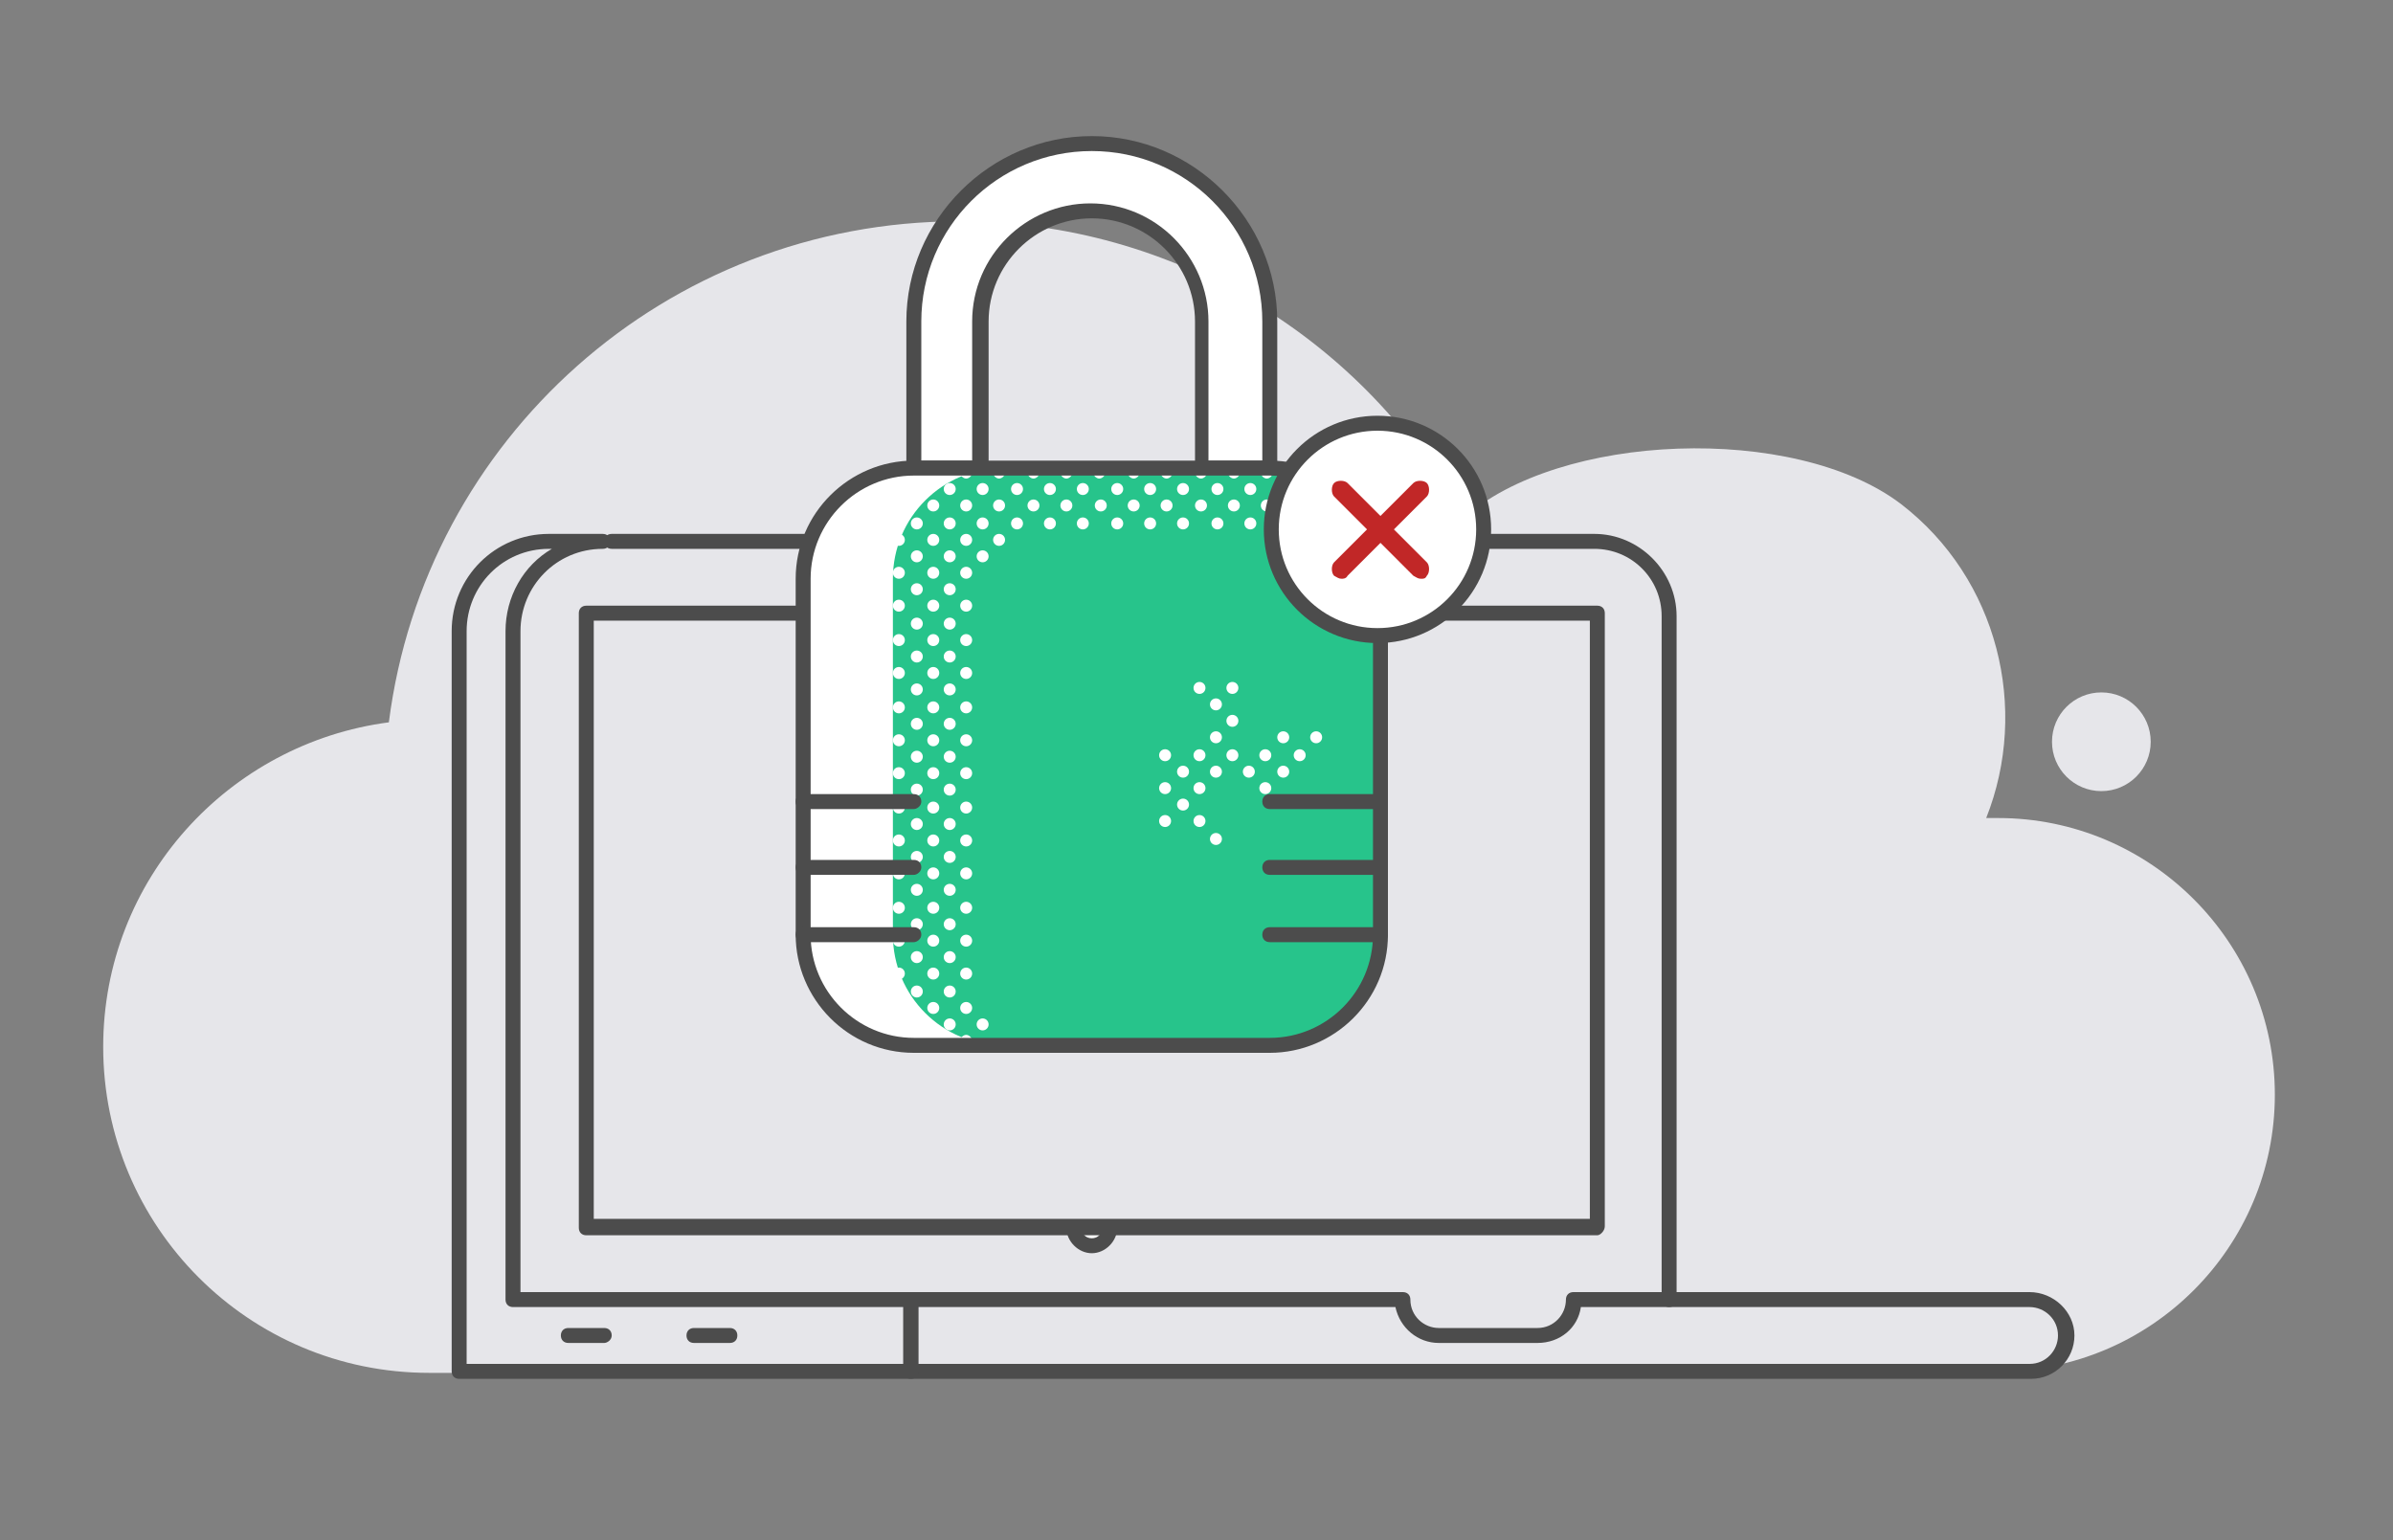 <?xml version="1.0" encoding="utf-8"?>
<!-- Generator: Adobe Illustrator 19.0.0, SVG Export Plug-In . SVG Version: 6.00 Build 0)  -->
<svg version="1.1" id="element" xmlns="http://www.w3.org/2000/svg" xmlns:xlink="http://www.w3.org/1999/xlink" x="0px" y="0px"
	 viewBox="0 0 160 103" style="enable-background:new 0 0 160 103;" xml:space="preserve">
<rect x="0" y="0" width="160" height="103" fill="#808080" stroke="none"/>
<style type="text/css">
	.st0{fill:#E6E6EA;}
	.st1{fill:#4C4C4C;}
	.st2{fill:#FFFFFF;}
	.st3{fill:#27C48B;}
	.st4{fill:#FFFFFF;stroke:#4C4C4C;stroke-miterlimit:10;}
	.st5{fill:#C12727;}
</style>
<g>
	<path class="st0" d="M133.6,91.7c10.2,0,18.5-8.3,18.5-18.5c0-10.2-8.3-18.5-18.5-18.5c-0.3,0-0.5,0-0.8,0c2.9-7.3,0.8-16-5.7-21
		c-7.1-5.4-22.9-4.8-29.3,1c-6.5-11.9-19.2-19.9-33.7-19.9c-19.6,0-35.7,14.6-38.1,33.5C15.3,49.7,6.9,58.8,6.9,70
		c0,12,9.7,21.8,21.8,21.8H133.6z"/>
	<circle class="st0" cx="140.5" cy="49.6" r="3.3"/>
</g>
<g>
	<g>
		<path class="st1" d="M138.7,89.3c0,1.6-1.3,2.9-2.9,2.9H60.9c-0.3,0-0.5-0.2-0.5-0.5v-4.8c0-0.3,0.2-0.5,0.5-0.5h32.9
			c0.3,0,0.5,0.2,0.5,0.5c0,1.1,0.9,1.9,1.9,1.9h6.6c1.1,0,1.9-0.9,1.9-1.9c0-0.3,0.2-0.5,0.5-0.5h30.5
			C137.3,86.4,138.7,87.7,138.7,89.3z M61.4,91.2h74.3c1.1,0,1.9-0.9,1.9-1.9c0-1.1-0.9-1.9-1.9-1.9h-30c-0.2,1.4-1.4,2.4-2.9,2.4
			h-6.6c-1.4,0-2.6-1-2.9-2.4H61.4V91.2z"/>
	</g>
	<g>
		<path class="st1" d="M60.9,92.2H30.7c-0.3,0-0.5-0.2-0.5-0.5V42.2c0-3.6,2.9-6.5,6.5-6.5h3.6c0.3,0,0.5,0.2,0.5,0.5
			c0,0.3-0.2,0.5-0.5,0.5c-3.1,0-5.5,2.5-5.5,5.5v44.2h26.1c0.3,0,0.5,0.2,0.5,0.5v4.8C61.4,92,61.2,92.2,60.9,92.2z M31.2,91.2
			h29.2v-3.8H34.3c-0.3,0-0.5-0.2-0.5-0.5V42.2c0-2.3,1.2-4.4,3.1-5.5h-0.2c-3.1,0-5.5,2.5-5.5,5.5V91.2z"/>
	</g>
	<g>
		<path class="st1" d="M111.6,87.4c-0.3,0-0.5-0.2-0.5-0.5V41.2c0-2.5-2-4.5-4.5-4.5H40.9c-0.3,0-0.5-0.2-0.5-0.5
			c0-0.3,0.2-0.5,0.5-0.5h65.7c3,0,5.5,2.5,5.5,5.5v45.7C112.1,87.2,111.9,87.4,111.6,87.4z"/>
	</g>
</g>
<path class="st2" d="M74.2,82.1c0,0.7-0.5,1.2-1.2,1.2c-0.7,0-1.2-0.5-1.2-1.2H74.2z"/>
<path class="st1" d="M73,83.8c-0.9,0-1.7-0.8-1.7-1.7c0-0.3,0.2-0.5,0.5-0.5s0.5,0.2,0.5,0.5c0,0.4,0.3,0.7,0.7,0.7
	c0.4,0,0.7-0.3,0.7-0.7c0-0.3,0.2-0.5,0.5-0.5c0.3,0,0.5,0.2,0.5,0.5C74.7,83,73.9,83.8,73,83.8z"/>
<polygon class="st0" points="94.7,41 106.8,41 106.8,82.1 39.2,82.1 39.2,41 51.2,41 "/>
<path class="st1" d="M106.8,82.6H39.2c-0.3,0-0.5-0.2-0.5-0.5V41c0-0.3,0.2-0.5,0.5-0.5h16.1c0.3,0,0.5,0.2,0.5,0.5
	s-0.2,0.5-0.5,0.5H39.7v40h66.6v-40H94.7c-0.3,0-0.5-0.2-0.5-0.5s0.2-0.5,0.5-0.5h12.1c0.3,0,0.5,0.2,0.5,0.5v41
	C107.3,82.3,107,82.6,106.8,82.6z"/>
<g>
	<path class="st1" d="M48.8,89.8h-2.4c-0.3,0-0.5-0.2-0.5-0.5c0-0.3,0.2-0.5,0.5-0.5h2.4c0.3,0,0.5,0.2,0.5,0.5
		C49.3,89.6,49.1,89.8,48.8,89.8z"/>
</g>
<g>
	<path class="st1" d="M40.4,89.8H38c-0.3,0-0.5-0.2-0.5-0.5c0-0.3,0.2-0.5,0.5-0.5h2.4c0.3,0,0.5,0.2,0.5,0.5
		C40.9,89.6,40.6,89.8,40.4,89.8z"/>
</g>
<path class="st2" d="M84.9,31.3v-9.8c0-6.6-5.3-11.9-11.9-11.9c-6.6,0-11.9,5.3-11.9,11.9v9.8h4.5v-9.8c0-4.1,3.3-7.4,7.4-7.4
	c4.1,0,7.4,3.3,7.4,7.4v9.8H84.9z"/>
<path class="st1" d="M84.9,31.8h-4.5c-0.3,0-0.5-0.2-0.5-0.5v-9.8c0-3.8-3.1-6.9-6.9-6.9c-3.8,0-6.9,3.1-6.9,6.9v9.8
	c0,0.3-0.2,0.5-0.5,0.5h-4.5c-0.3,0-0.5-0.2-0.5-0.5v-9.8c0-6.8,5.6-12.4,12.4-12.4c6.8,0,12.4,5.6,12.4,12.4v9.8
	C85.4,31.6,85.1,31.8,84.9,31.8z M80.9,30.8h3.5v-9.3c0-6.3-5.1-11.4-11.4-11.4c-6.3,0-11.4,5.1-11.4,11.4v9.3H65v-9.3
	c0-4.4,3.6-7.9,7.9-7.9c4.4,0,7.9,3.6,7.9,7.9V30.8z"/>
<path class="st3" d="M92.3,62.5c0,4.1-3.3,7.4-7.4,7.4H61.1c-4.1,0-7.4-3.3-7.4-7.4V38.7c0-4.1,3.3-7.4,7.4-7.4h23.8
	c4.1,0,7.4,3.3,7.4,7.4V62.5z"/>
<g>
	<g>
		<path class="st2" d="M87,32c0.2,0,0.3-0.1,0.4-0.3c-0.2-0.1-0.5-0.2-0.7-0.2c0,0-0.1,0.1-0.1,0.1C86.6,31.8,86.7,32,87,32z"/>
		<circle class="st2" cx="88.1" cy="32.7" r="0.4"/>
		<circle class="st2" cx="89.2" cy="33.8" r="0.4"/>
		<circle class="st2" cx="90.3" cy="35" r="0.4"/>
		<path class="st2" d="M84.3,31.6c0,0.2,0.2,0.4,0.4,0.4c0.2,0,0.4-0.2,0.4-0.4c0-0.2-0.1-0.3-0.2-0.3c0,0,0,0,0,0h-0.3
			C84.4,31.3,84.3,31.5,84.3,31.6z"/>
		<circle class="st2" cx="85.8" cy="32.7" r="0.4"/>
		<circle class="st2" cx="87" cy="33.8" r="0.4"/>
		<circle class="st2" cx="88.1" cy="35" r="0.4"/>
		<path class="st2" d="M82.1,31.6c0,0.2,0.2,0.4,0.4,0.4c0.2,0,0.4-0.2,0.4-0.4c0-0.2-0.1-0.3-0.2-0.3h-0.3
			C82.2,31.3,82.1,31.5,82.1,31.6z"/>
		<circle class="st2" cx="83.6" cy="32.7" r="0.4"/>
		<circle class="st2" cx="84.7" cy="33.8" r="0.4"/>
		<circle class="st2" cx="85.8" cy="35" r="0.4"/>
		<path class="st2" d="M79.9,31.6c0,0.2,0.2,0.4,0.4,0.4s0.4-0.2,0.4-0.4c0-0.2-0.1-0.3-0.2-0.3h-0.3C80,31.3,79.9,31.5,79.9,31.6z"
			/>
		<circle class="st2" cx="81.4" cy="32.7" r="0.4"/>
		<circle class="st2" cx="82.5" cy="33.8" r="0.4"/>
		<circle class="st2" cx="83.6" cy="35" r="0.4"/>
		<path class="st2" d="M77.6,31.6c0,0.2,0.2,0.4,0.4,0.4c0.2,0,0.4-0.2,0.4-0.4c0-0.2-0.1-0.3-0.2-0.3h-0.3
			C77.7,31.3,77.6,31.5,77.6,31.6z"/>
		<circle class="st2" cx="79.1" cy="32.7" r="0.4"/>
		<circle class="st2" cx="80.3" cy="33.8" r="0.4"/>
		<circle class="st2" cx="81.4" cy="35" r="0.4"/>
		<path class="st2" d="M75.4,31.6c0,0.2,0.2,0.4,0.4,0.4c0.2,0,0.4-0.2,0.4-0.4c0-0.2-0.1-0.3-0.2-0.3h-0.3
			C75.5,31.3,75.4,31.5,75.4,31.6z"/>
		<circle class="st2" cx="76.9" cy="32.7" r="0.4"/>
		<circle class="st2" cx="78" cy="33.8" r="0.4"/>
		<circle class="st2" cx="79.1" cy="35" r="0.4"/>
		<path class="st2" d="M73.1,31.6c0,0.2,0.2,0.4,0.4,0.4c0.2,0,0.4-0.2,0.4-0.4c0-0.2-0.1-0.3-0.2-0.3h-0.3
			C73.2,31.3,73.1,31.5,73.1,31.6z"/>
		<circle class="st2" cx="74.7" cy="32.7" r="0.4"/>
		<circle class="st2" cx="75.8" cy="33.8" r="0.4"/>
		<circle class="st2" cx="76.9" cy="35" r="0.4"/>
		<path class="st2" d="M70.9,31.6c0,0.2,0.2,0.4,0.4,0.4c0.2,0,0.4-0.2,0.4-0.4c0-0.2-0.1-0.3-0.2-0.3h-0.3
			C71,31.3,70.9,31.5,70.9,31.6z"/>
		<circle class="st2" cx="72.4" cy="32.7" r="0.4"/>
		<circle class="st2" cx="73.6" cy="33.8" r="0.4"/>
		<circle class="st2" cx="74.7" cy="35" r="0.4"/>
		<path class="st2" d="M68.7,31.6c0,0.2,0.2,0.4,0.4,0.4c0.2,0,0.4-0.2,0.4-0.4c0-0.2-0.1-0.3-0.2-0.3h-0.3
			C68.8,31.3,68.7,31.5,68.7,31.6z"/>
		<circle class="st2" cx="70.2" cy="32.7" r="0.4"/>
		<circle class="st2" cx="71.3" cy="33.8" r="0.4"/>
		<circle class="st2" cx="72.4" cy="35" r="0.4"/>
		<path class="st2" d="M66.4,31.6c0,0.2,0.2,0.4,0.4,0.4c0.2,0,0.4-0.2,0.4-0.4c0-0.2-0.1-0.3-0.2-0.3h-0.3
			C66.5,31.3,66.4,31.5,66.4,31.6z"/>
		<circle class="st2" cx="68" cy="32.7" r="0.4"/>
		<circle class="st2" cx="69.1" cy="33.8" r="0.4"/>
		<circle class="st2" cx="70.2" cy="35" r="0.4"/>
		<path class="st2" d="M64.2,31.6c0,0.2,0.2,0.4,0.4,0.4c0.2,0,0.4-0.2,0.4-0.4c0-0.2-0.1-0.3-0.2-0.3h-0.3
			C64.3,31.3,64.2,31.5,64.2,31.6z"/>
		<circle class="st2" cx="65.7" cy="32.7" r="0.4"/>
		<circle class="st2" cx="66.8" cy="33.8" r="0.4"/>
		<circle class="st2" cx="68" cy="35" r="0.4"/>
		<path class="st2" d="M62,31.6c0,0.2,0.2,0.4,0.4,0.4c0.2,0,0.4-0.2,0.4-0.4c0-0.2-0.1-0.3-0.2-0.3h-0.3C62.1,31.3,62,31.5,62,31.6
			z"/>
		<circle class="st2" cx="63.5" cy="32.7" r="0.4"/>
		<circle class="st2" cx="64.6" cy="33.8" r="0.4"/>
		<circle class="st2" cx="65.7" cy="35" r="0.4"/>
		<circle class="st2" cx="66.8" cy="36.1" r="0.4"/>
		<path class="st2" d="M60.1,32c0.2,0,0.4-0.2,0.4-0.4c0-0.1-0.1-0.2-0.2-0.3c-0.2,0-0.4,0-0.6,0.1c0,0.1-0.1,0.1-0.1,0.2
			C59.7,31.8,59.9,32,60.1,32z"/>
		<circle class="st2" cx="61.3" cy="32.7" r="0.4"/>
		<circle class="st2" cx="62.4" cy="33.8" r="0.4"/>
		<circle class="st2" cx="63.5" cy="35" r="0.4"/>
		<circle class="st2" cx="64.6" cy="36.1" r="0.4"/>
		<circle class="st2" cx="65.7" cy="37.2" r="0.4"/>
		<path class="st2" d="M58.2,31.8c-0.1,0-0.2,0.1-0.3,0.2c0,0,0,0,0,0C58,32,58.1,31.9,58.2,31.8z"/>
		<circle class="st2" cx="59" cy="32.7" r="0.4"/>
		<circle class="st2" cx="60.1" cy="33.8" r="0.4"/>
		<circle class="st2" cx="61.3" cy="35" r="0.4"/>
		<circle class="st2" cx="62.4" cy="36.1" r="0.4"/>
		<circle class="st2" cx="63.5" cy="37.2" r="0.4"/>
		<circle class="st2" cx="64.6" cy="38.3" r="0.4"/>
		<path class="st2" d="M56.8,33.1c0.2,0,0.4-0.2,0.4-0.4c0-0.1,0-0.2-0.1-0.3c-0.2,0.1-0.4,0.3-0.6,0.4C56.5,33,56.6,33.1,56.8,33.1
			z"/>
		<circle class="st2" cx="57.9" cy="33.8" r="0.4"/>
		<circle class="st2" cx="59" cy="35" r="0.4"/>
		<circle class="st2" cx="60.1" cy="36.1" r="0.4"/>
		<circle class="st2" cx="61.3" cy="37.2" r="0.4"/>
		<circle class="st2" cx="62.4" cy="38.3" r="0.4"/>
		<circle class="st2" cx="63.5" cy="39.4" r="0.4"/>
		<circle class="st2" cx="64.6" cy="40.5" r="0.4"/>
		<path class="st2" d="M55.7,34.3c0.2,0,0.4-0.2,0.4-0.4c0-0.2-0.1-0.3-0.3-0.4c-0.2,0.2-0.3,0.3-0.5,0.5
			C55.4,34.1,55.5,34.3,55.7,34.3z"/>
		<circle class="st2" cx="56.8" cy="35" r="0.4"/>
		<circle class="st2" cx="57.9" cy="36.1" r="0.4"/>
		<circle class="st2" cx="59" cy="37.2" r="0.4"/>
		<circle class="st2" cx="60.1" cy="38.3" r="0.4"/>
		<circle class="st2" cx="61.3" cy="39.4" r="0.4"/>
		<circle class="st2" cx="62.4" cy="40.5" r="0.4"/>
		<circle class="st2" cx="63.5" cy="41.7" r="0.4"/>
		<circle class="st2" cx="64.6" cy="42.8" r="0.4"/>
		<path class="st2" d="M55,35c0-0.1-0.1-0.2-0.1-0.3c-0.1,0.2-0.3,0.4-0.4,0.7c0,0,0.1,0,0.1,0C54.8,35.4,55,35.2,55,35z"/>
		<circle class="st2" cx="55.7" cy="36.1" r="0.4"/>
		<circle class="st2" cx="56.8" cy="37.2" r="0.4"/>
		<circle class="st2" cx="57.9" cy="38.3" r="0.4"/>
		<circle class="st2" cx="59" cy="39.4" r="0.4"/>
		<circle class="st2" cx="60.1" cy="40.5" r="0.4"/>
		<circle class="st2" cx="61.3" cy="41.7" r="0.4"/>
		<circle class="st2" cx="62.4" cy="42.8" r="0.4"/>
		<circle class="st2" cx="63.5" cy="43.9" r="0.4"/>
		<circle class="st2" cx="64.6" cy="45" r="0.4"/>
		<circle class="st2" cx="54.6" cy="37.2" r="0.4"/>
		<circle class="st2" cx="55.7" cy="38.3" r="0.4"/>
		<circle class="st2" cx="56.8" cy="39.4" r="0.4"/>
		<circle class="st2" cx="57.9" cy="40.5" r="0.4"/>
		<circle class="st2" cx="59" cy="41.7" r="0.4"/>
		<circle class="st2" cx="60.1" cy="42.8" r="0.4"/>
		<circle class="st2" cx="61.3" cy="43.9" r="0.4"/>
		<circle class="st2" cx="62.4" cy="45" r="0.4"/>
		<circle class="st2" cx="63.5" cy="46.1" r="0.4"/>
		<circle class="st2" cx="64.6" cy="47.3" r="0.4"/>
		<path class="st2" d="M53.8,38.3c0-0.1-0.1-0.2-0.2-0.3c0,0.2,0,0.4,0,0.6C53.8,38.6,53.8,38.5,53.8,38.3z"/>
		<circle class="st2" cx="54.6" cy="39.4" r="0.4"/>
		<circle class="st2" cx="55.7" cy="40.5" r="0.4"/>
		<circle class="st2" cx="56.8" cy="41.7" r="0.4"/>
		<circle class="st2" cx="57.9" cy="42.8" r="0.4"/>
		<circle class="st2" cx="59" cy="43.9" r="0.4"/>
		<circle class="st2" cx="60.1" cy="45" r="0.4"/>
		<circle class="st2" cx="61.3" cy="46.1" r="0.4"/>
		<circle class="st2" cx="62.4" cy="47.3" r="0.4"/>
		<circle class="st2" cx="63.5" cy="48.4" r="0.4"/>
		<circle class="st2" cx="64.6" cy="49.5" r="0.4"/>
		<path class="st2" d="M53.8,40.5c0-0.1-0.1-0.3-0.2-0.3v0.7C53.8,40.8,53.8,40.7,53.8,40.5z"/>
		<circle class="st2" cx="54.6" cy="41.7" r="0.4"/>
		<circle class="st2" cx="55.7" cy="42.8" r="0.4"/>
		<circle class="st2" cx="56.8" cy="43.9" r="0.4"/>
		<circle class="st2" cx="57.9" cy="45" r="0.4"/>
		<circle class="st2" cx="59" cy="46.1" r="0.4"/>
		<circle class="st2" cx="60.1" cy="47.3" r="0.4"/>
		<circle class="st2" cx="61.3" cy="48.4" r="0.4"/>
		<circle class="st2" cx="62.4" cy="49.5" r="0.4"/>
		<circle class="st2" cx="63.5" cy="50.6" r="0.4"/>
		<circle class="st2" cx="64.6" cy="51.7" r="0.4"/>
		<path class="st2" d="M53.8,42.8c0-0.1-0.1-0.3-0.2-0.3v0.7C53.8,43,53.8,42.9,53.8,42.8z"/>
		<circle class="st2" cx="54.6" cy="43.9" r="0.4"/>
		<circle class="st2" cx="55.7" cy="45" r="0.4"/>
		<circle class="st2" cx="56.8" cy="46.1" r="0.4"/>
		<circle class="st2" cx="57.9" cy="47.3" r="0.4"/>
		<circle class="st2" cx="59" cy="48.4" r="0.4"/>
		<circle class="st2" cx="60.1" cy="49.5" r="0.4"/>
		<circle class="st2" cx="61.3" cy="50.6" r="0.4"/>
		<circle class="st2" cx="62.4" cy="51.7" r="0.4"/>
		<circle class="st2" cx="63.5" cy="52.8" r="0.4"/>
		<circle class="st2" cx="64.6" cy="54" r="0.4"/>
		<path class="st2" d="M53.8,45c0-0.1-0.1-0.3-0.2-0.3v0.7C53.8,45.3,53.8,45.2,53.8,45z"/>
		<circle class="st2" cx="54.6" cy="46.1" r="0.4"/>
		<circle class="st2" cx="55.7" cy="47.3" r="0.4"/>
		<circle class="st2" cx="56.8" cy="48.4" r="0.4"/>
		<circle class="st2" cx="57.9" cy="49.5" r="0.4"/>
		<circle class="st2" cx="59" cy="50.6" r="0.4"/>
		<circle class="st2" cx="60.1" cy="51.7" r="0.4"/>
		<circle class="st2" cx="61.3" cy="52.8" r="0.4"/>
		<circle class="st2" cx="62.4" cy="54" r="0.4"/>
		<circle class="st2" cx="63.5" cy="55.1" r="0.4"/>
		<circle class="st2" cx="64.6" cy="56.2" r="0.4"/>
		<path class="st2" d="M53.8,47.3c0-0.1-0.1-0.3-0.2-0.3v0.7C53.8,47.5,53.8,47.4,53.8,47.3z"/>
		<circle class="st2" cx="54.6" cy="48.4" r="0.4"/>
		<circle class="st2" cx="55.7" cy="49.5" r="0.4"/>
		<circle class="st2" cx="56.8" cy="50.6" r="0.4"/>
		<circle class="st2" cx="57.9" cy="51.7" r="0.4"/>
		<circle class="st2" cx="59" cy="52.8" r="0.4"/>
		<circle class="st2" cx="60.1" cy="54" r="0.4"/>
		<circle class="st2" cx="61.3" cy="55.1" r="0.4"/>
		<circle class="st2" cx="62.4" cy="56.2" r="0.4"/>
		<circle class="st2" cx="63.5" cy="57.3" r="0.4"/>
		<circle class="st2" cx="64.6" cy="58.4" r="0.4"/>
		<path class="st2" d="M53.8,49.5c0-0.1-0.1-0.3-0.2-0.3v0.7C53.8,49.7,53.8,49.6,53.8,49.5z"/>
		<circle class="st2" cx="54.6" cy="50.6" r="0.4"/>
		<circle class="st2" cx="55.7" cy="51.7" r="0.4"/>
		<circle class="st2" cx="56.8" cy="52.8" r="0.4"/>
		<circle class="st2" cx="57.9" cy="54" r="0.4"/>
		<circle class="st2" cx="59" cy="55.1" r="0.4"/>
		<circle class="st2" cx="60.1" cy="56.2" r="0.4"/>
		<circle class="st2" cx="61.3" cy="57.3" r="0.4"/>
		<circle class="st2" cx="62.4" cy="58.4" r="0.4"/>
		<circle class="st2" cx="63.5" cy="59.5" r="0.4"/>
		<circle class="st2" cx="64.6" cy="60.7" r="0.4"/>
		<path class="st2" d="M53.8,51.7c0-0.1-0.1-0.3-0.2-0.3v0.7C53.8,52,53.8,51.9,53.8,51.7z"/>
		<circle class="st2" cx="54.6" cy="52.8" r="0.4"/>
		<circle class="st2" cx="55.7" cy="54" r="0.4"/>
		<circle class="st2" cx="56.8" cy="55.1" r="0.4"/>
		<circle class="st2" cx="57.9" cy="56.2" r="0.4"/>
		<circle class="st2" cx="59" cy="57.3" r="0.4"/>
		<circle class="st2" cx="60.1" cy="58.4" r="0.4"/>
		<circle class="st2" cx="61.3" cy="59.5" r="0.4"/>
		<circle class="st2" cx="62.4" cy="60.7" r="0.4"/>
		<circle class="st2" cx="63.5" cy="61.8" r="0.4"/>
		<circle class="st2" cx="64.6" cy="62.9" r="0.4"/>
		<path class="st2" d="M53.8,54c0-0.2-0.1-0.3-0.2-0.3v0.7C53.8,54.2,53.8,54.1,53.8,54z"/>
		<circle class="st2" cx="54.6" cy="55.1" r="0.4"/>
		<circle class="st2" cx="55.7" cy="56.2" r="0.4"/>
		<circle class="st2" cx="56.8" cy="57.3" r="0.4"/>
		<circle class="st2" cx="57.9" cy="58.4" r="0.4"/>
		<circle class="st2" cx="59" cy="59.5" r="0.4"/>
		<circle class="st2" cx="60.1" cy="60.7" r="0.4"/>
		<circle class="st2" cx="61.3" cy="61.8" r="0.4"/>
		<circle class="st2" cx="62.4" cy="62.9" r="0.4"/>
		<circle class="st2" cx="63.5" cy="64" r="0.4"/>
		<circle class="st2" cx="64.6" cy="65.1" r="0.4"/>
		<path class="st2" d="M53.8,56.2c0-0.1-0.1-0.3-0.2-0.3v0.7C53.8,56.5,53.8,56.3,53.8,56.2z"/>
		<circle class="st2" cx="54.6" cy="57.3" r="0.4"/>
		<circle class="st2" cx="55.7" cy="58.4" r="0.4"/>
		<circle class="st2" cx="56.8" cy="59.5" r="0.4"/>
		<circle class="st2" cx="57.9" cy="60.7" r="0.4"/>
		<circle class="st2" cx="59" cy="61.8" r="0.4"/>
		<circle class="st2" cx="60.1" cy="62.9" r="0.4"/>
		<circle class="st2" cx="61.3" cy="64" r="0.4"/>
		<circle class="st2" cx="62.4" cy="65.1" r="0.4"/>
		<circle class="st2" cx="63.5" cy="66.3" r="0.4"/>
		<circle class="st2" cx="64.6" cy="67.4" r="0.4"/>
		<circle class="st2" cx="65.7" cy="68.5" r="0.4"/>
		<path class="st2" d="M53.8,58.4c0-0.1-0.1-0.3-0.2-0.3v0.7C53.8,58.7,53.8,58.6,53.8,58.4z"/>
		<circle class="st2" cx="54.6" cy="59.5" r="0.4"/>
		<circle class="st2" cx="55.7" cy="60.7" r="0.4"/>
		<circle class="st2" cx="56.8" cy="61.8" r="0.4"/>
		<circle class="st2" cx="57.9" cy="62.9" r="0.4"/>
		<circle class="st2" cx="59" cy="64" r="0.4"/>
		<circle class="st2" cx="60.1" cy="65.1" r="0.4"/>
		<circle class="st2" cx="61.3" cy="66.3" r="0.4"/>
		<circle class="st2" cx="62.4" cy="67.4" r="0.4"/>
		<circle class="st2" cx="63.5" cy="68.5" r="0.4"/>
		<path class="st2" d="M65,69.6c0-0.2-0.2-0.4-0.4-0.4c-0.2,0-0.4,0.2-0.4,0.4c0,0.2,0.1,0.3,0.2,0.3h0.3C64.9,69.9,65,69.8,65,69.6
			z"/>
		<path class="st2" d="M53.8,60.7c0-0.2-0.1-0.3-0.2-0.3V61C53.8,60.9,53.8,60.8,53.8,60.7z"/>
		<circle class="st2" cx="54.6" cy="61.8" r="0.4"/>
		<circle class="st2" cx="55.7" cy="62.9" r="0.4"/>
		<circle class="st2" cx="56.8" cy="64" r="0.4"/>
		<circle class="st2" cx="57.9" cy="65.1" r="0.4"/>
		<circle class="st2" cx="59" cy="66.3" r="0.4"/>
		<circle class="st2" cx="60.1" cy="67.4" r="0.4"/>
		<circle class="st2" cx="61.3" cy="68.5" r="0.4"/>
		<path class="st2" d="M62.8,69.6c0-0.2-0.2-0.4-0.4-0.4c-0.2,0-0.4,0.2-0.4,0.4c0,0.2,0.1,0.3,0.2,0.3h0.3
			C62.7,69.9,62.8,69.8,62.8,69.6z"/>
		<path class="st2" d="M53.8,62.9c0-0.1-0.1-0.3-0.2-0.3c0,0.2,0,0.4,0,0.6C53.8,63.1,53.8,63,53.8,62.9z"/>
		<circle class="st2" cx="54.6" cy="64" r="0.4"/>
		<circle class="st2" cx="55.7" cy="65.1" r="0.4"/>
		<circle class="st2" cx="56.8" cy="66.3" r="0.4"/>
		<circle class="st2" cx="57.9" cy="67.4" r="0.4"/>
		<circle class="st2" cx="59" cy="68.5" r="0.4"/>
		<path class="st2" d="M60.6,69.6c0-0.2-0.2-0.4-0.4-0.4c-0.2,0-0.4,0.2-0.4,0.4c0,0.1,0,0.2,0.1,0.2c0.2,0,0.4,0.1,0.6,0.1
			C60.5,69.8,60.6,69.7,60.6,69.6z"/>
		<path class="st2" d="M55,66.3c0-0.2-0.2-0.4-0.4-0.4c0,0-0.1,0-0.1,0c0.1,0.2,0.2,0.4,0.4,0.7C54.9,66.5,55,66.4,55,66.3z"/>
		<path class="st2" d="M56.1,67.4c0-0.2-0.2-0.4-0.4-0.4c-0.2,0-0.3,0.1-0.3,0.3c0.1,0.2,0.3,0.3,0.5,0.5
			C55.9,67.7,56.1,67.6,56.1,67.4z"/>
		<path class="st2" d="M56.8,68.1c-0.2,0-0.3,0.1-0.3,0.2c0.2,0.2,0.4,0.3,0.6,0.4c0.1-0.1,0.1-0.2,0.1-0.3
			C57.2,68.3,57,68.1,56.8,68.1z"/>
		<path class="st2" d="M57.9,69.2C57.9,69.2,57.9,69.2,57.9,69.2c0.1,0.1,0.2,0.1,0.3,0.2C58.1,69.3,58,69.2,57.9,69.2z"/>
	</g>
	<g>
		<circle class="st2" cx="88" cy="49.3" r="0.4"/>
		<circle class="st2" cx="82.4" cy="46" r="0.4"/>
		<circle class="st2" cx="85.8" cy="49.3" r="0.4"/>
		<circle class="st2" cx="86.9" cy="50.5" r="0.4"/>
		<circle class="st2" cx="80.2" cy="46" r="0.4"/>
		<circle class="st2" cx="81.3" cy="47.1" r="0.4"/>
		<circle class="st2" cx="82.4" cy="48.2" r="0.4"/>
		<circle class="st2" cx="84.6" cy="50.5" r="0.4"/>
		<circle class="st2" cx="85.8" cy="51.6" r="0.4"/>
		<circle class="st2" cx="81.3" cy="49.3" r="0.4"/>
		<circle class="st2" cx="82.4" cy="50.5" r="0.4"/>
		<circle class="st2" cx="83.5" cy="51.6" r="0.4"/>
		<circle class="st2" cx="84.6" cy="52.7" r="0.4"/>
		<circle class="st2" cx="80.2" cy="50.5" r="0.4"/>
		<circle class="st2" cx="81.3" cy="51.6" r="0.4"/>
		<circle class="st2" cx="77.9" cy="50.5" r="0.4"/>
		<circle class="st2" cx="79.1" cy="51.6" r="0.4"/>
		<circle class="st2" cx="80.2" cy="52.7" r="0.4"/>
		<circle class="st2" cx="77.9" cy="52.7" r="0.4"/>
		<circle class="st2" cx="79.1" cy="53.8" r="0.4"/>
		<circle class="st2" cx="80.2" cy="54.9" r="0.4"/>
		<circle class="st2" cx="81.3" cy="56.1" r="0.4"/>
		<circle class="st2" cx="77.9" cy="54.9" r="0.4"/>
	</g>
	<path class="st2" d="M59.7,62.5V38.7c0-4.1,3.3-7.4,7.4-7.4h-6c-4.1,0-7.4,3.3-7.4,7.4v23.8c0,4.1,3.3,7.4,7.4,7.4h6
		C63,69.9,59.7,66.6,59.7,62.5z"/>
</g>
<g>
	<path class="st1" d="M84.9,70.4H61.1c-4.4,0-7.9-3.6-7.9-7.9V38.7c0-4.4,3.6-7.9,7.9-7.9h23.8c4.4,0,7.9,3.6,7.9,7.9v23.8
		C92.8,66.9,89.2,70.4,84.9,70.4z M61.1,31.8c-3.8,0-6.9,3.1-6.9,6.9v23.8c0,3.8,3.1,6.9,6.9,6.9h23.8c3.8,0,6.9-3.1,6.9-6.9V38.7
		c0-3.8-3.1-6.9-6.9-6.9H61.1z"/>
</g>
<g>
	<g>
		<g>
			<path class="st1" d="M61.1,63h-7.4c-0.3,0-0.5-0.2-0.5-0.5c0-0.3,0.2-0.5,0.5-0.5h7.4c0.3,0,0.5,0.2,0.5,0.5
				C61.6,62.8,61.3,63,61.1,63z"/>
		</g>
		<g>
			<path class="st1" d="M61.1,58.5h-7.4c-0.3,0-0.5-0.2-0.5-0.5c0-0.3,0.2-0.5,0.5-0.5h7.4c0.3,0,0.5,0.2,0.5,0.5
				C61.6,58.3,61.3,58.5,61.1,58.5z"/>
		</g>
		<g>
			<path class="st1" d="M61.1,54.1h-7.4c-0.3,0-0.5-0.2-0.5-0.5c0-0.3,0.2-0.5,0.5-0.5h7.4c0.3,0,0.5,0.2,0.5,0.5
				C61.6,53.9,61.3,54.1,61.1,54.1z"/>
		</g>
	</g>
	<g>
		<g>
			<path class="st1" d="M92.3,63h-7.4c-0.3,0-0.5-0.2-0.5-0.5c0-0.3,0.2-0.5,0.5-0.5h7.4c0.3,0,0.5,0.2,0.5,0.5
				C92.8,62.8,92.6,63,92.3,63z"/>
		</g>
		<g>
			<path class="st1" d="M92.3,58.5h-7.4c-0.3,0-0.5-0.2-0.5-0.5c0-0.3,0.2-0.5,0.5-0.5h7.4c0.3,0,0.5,0.2,0.5,0.5
				C92.8,58.3,92.6,58.5,92.3,58.5z"/>
		</g>
		<g>
			<path class="st1" d="M92.3,54.1h-7.4c-0.3,0-0.5-0.2-0.5-0.5c0-0.3,0.2-0.5,0.5-0.5h7.4c0.3,0,0.5,0.2,0.5,0.5
				C92.8,53.9,92.6,54.1,92.3,54.1z"/>
		</g>
	</g>
</g>
<circle class="st4" cx="92.1" cy="35.4" r="7.1"/>
<g>
	<g>
		<path class="st5" d="M95,38.7c-0.2,0-0.3-0.1-0.5-0.2l-5.3-5.3c-0.2-0.2-0.2-0.7,0-0.9c0.2-0.2,0.7-0.2,0.9,0l5.3,5.3
			c0.2,0.2,0.2,0.7,0,0.9C95.3,38.7,95.2,38.7,95,38.7z"/>
	</g>
	<g>
		<path class="st5" d="M89.7,38.7c-0.2,0-0.3-0.1-0.5-0.2c-0.2-0.2-0.2-0.7,0-0.9l5.3-5.3c0.2-0.2,0.7-0.2,0.9,0
			c0.2,0.2,0.2,0.7,0,0.9l-5.3,5.3C90,38.7,89.8,38.7,89.7,38.7z"/>
	</g>
</g>
</svg>
